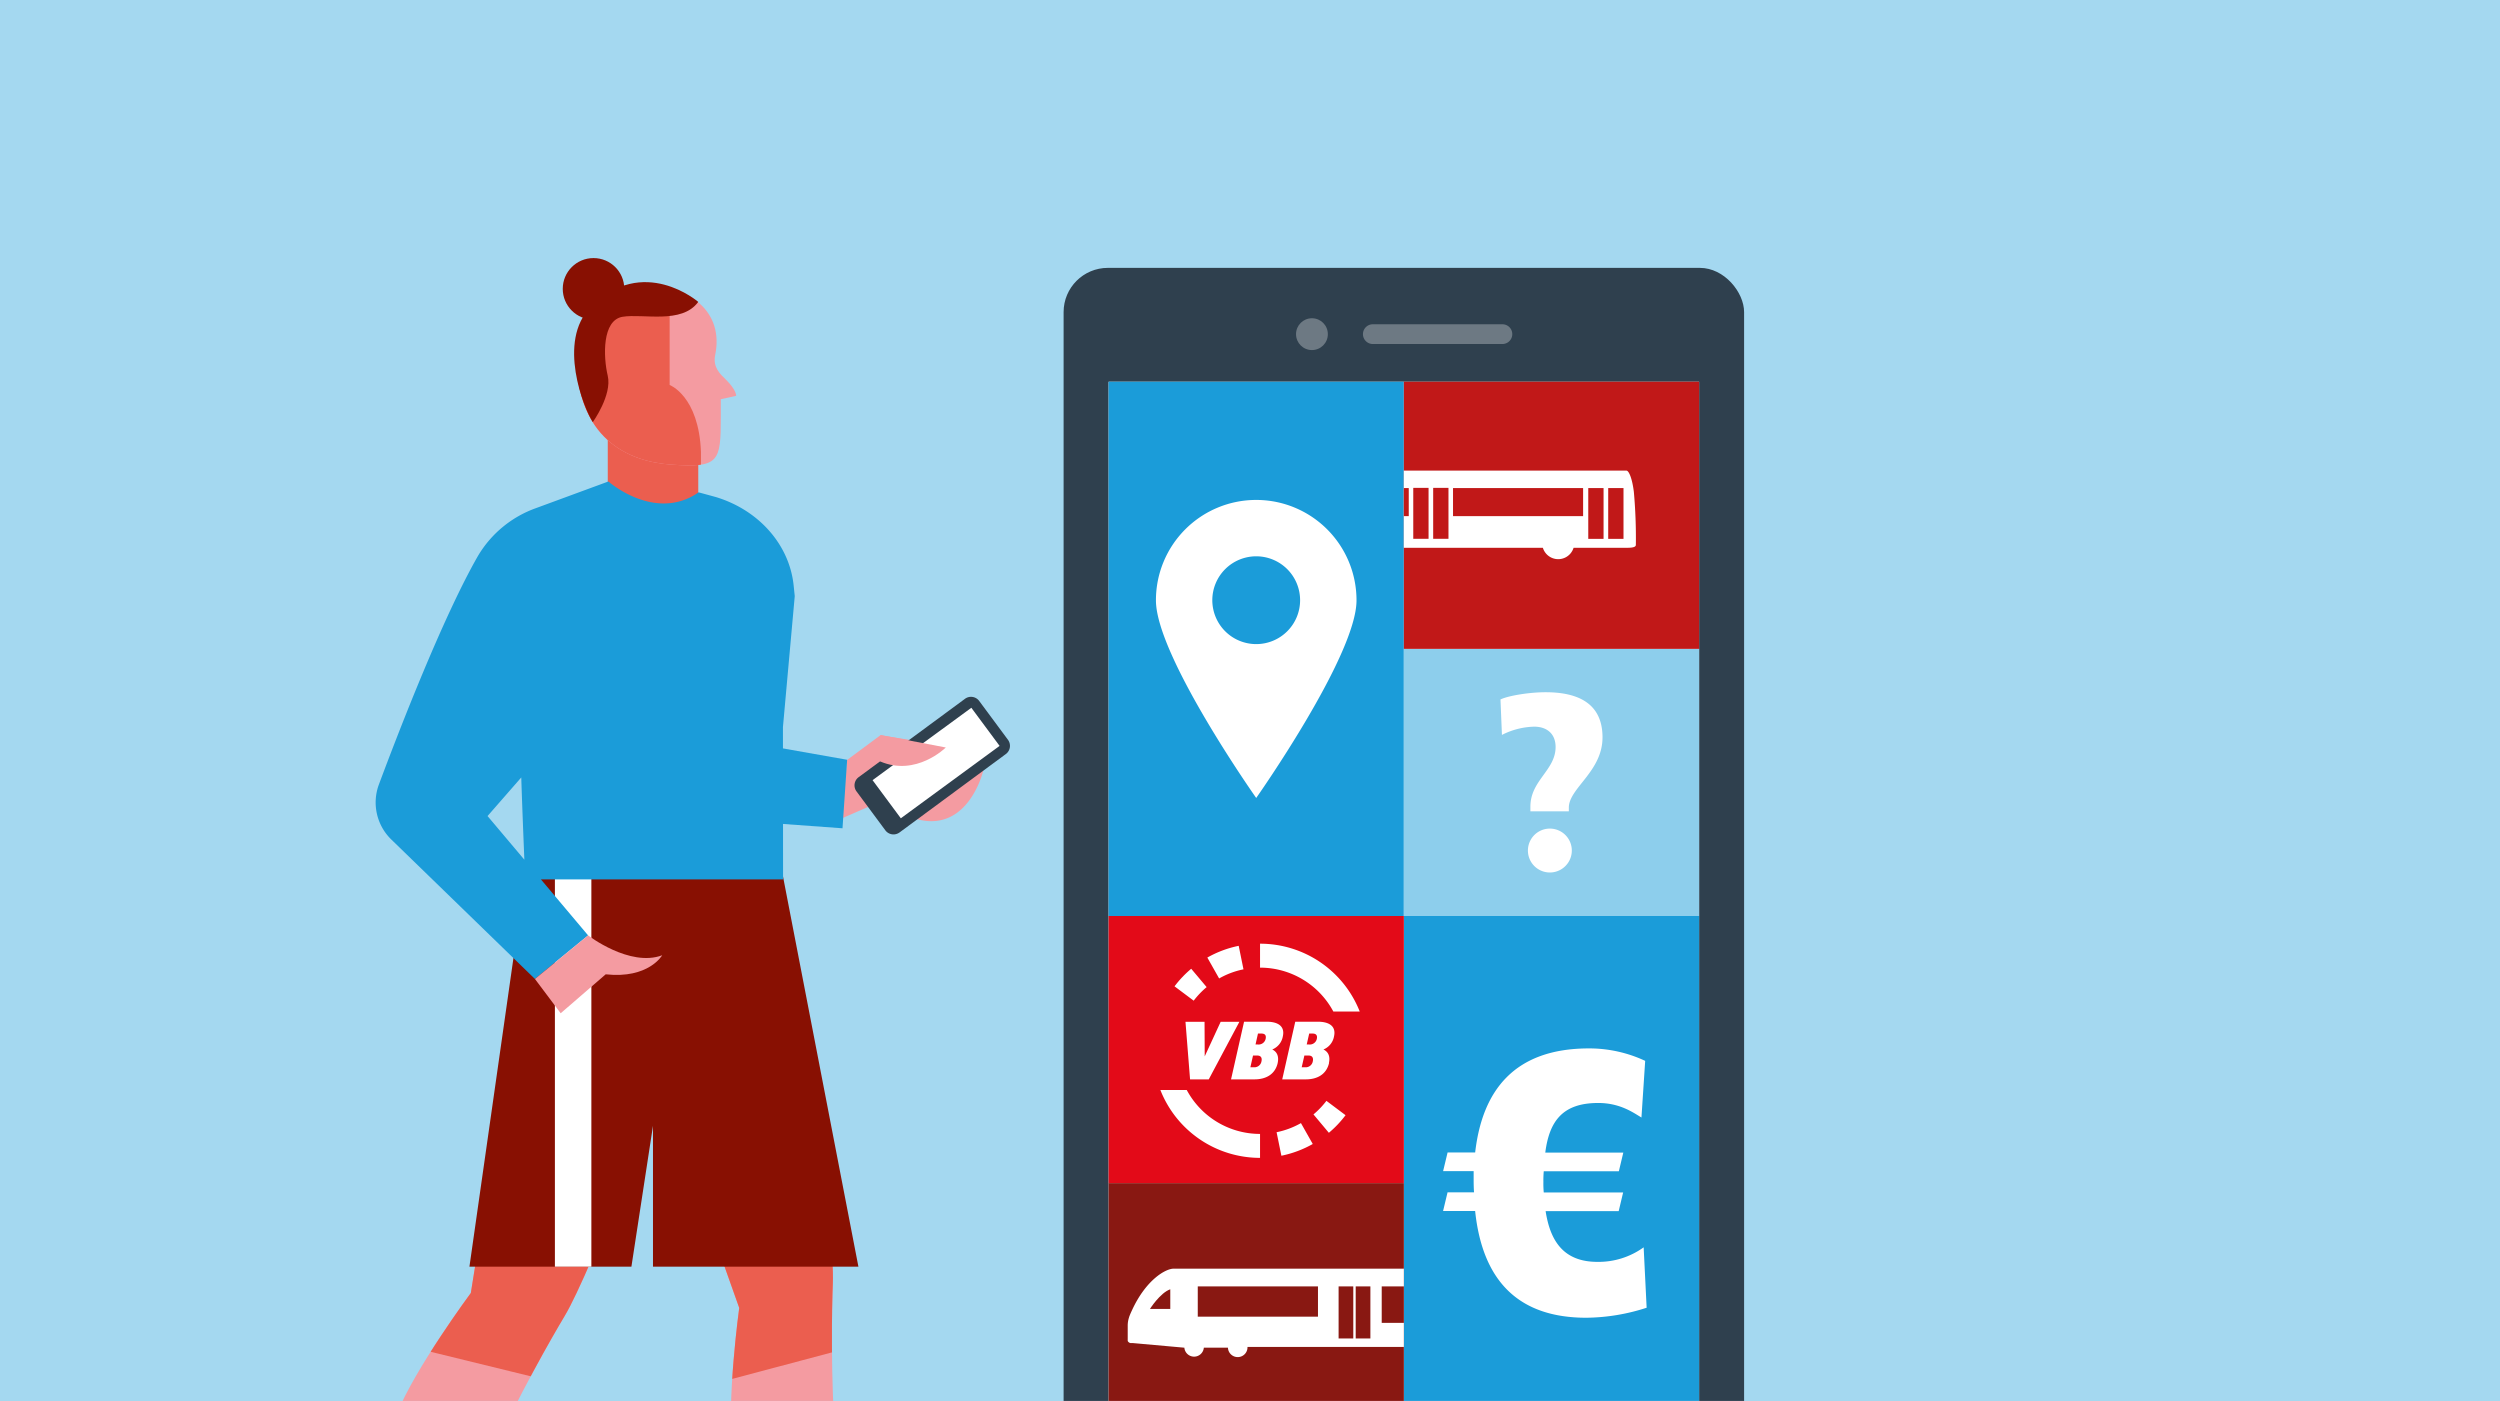 <svg id="Ebene_1" data-name="Ebene 1" xmlns="http://www.w3.org/2000/svg" xmlns:xlink="http://www.w3.org/1999/xlink" viewBox="0 0 737 413"><rect x="0" y="0" width="737" height="413" fill="#333333" stroke="none"/><defs><style>.cls-1{fill:#a4d8f0;}.cls-2{fill:#c11818;}.cls-3{fill:#891812;}.cls-4{fill:#f49ba1;}.cls-5{clip-path:url(#clip-path);}.cls-6{fill:#2f404e;}.cls-7{fill:#6d7983;}.cls-21,.cls-8{fill:#fff;}.cls-9{fill:#1b9cd9;}.cls-10{fill:#8dceec;}.cls-11{fill:#e30a18;}.cls-12{clip-path:url(#clip-path-2);}.cls-13{clip-path:url(#clip-path-3);}.cls-14{clip-path:url(#clip-path-4);}.cls-15{fill:#eb5e4f;}.cls-16{clip-path:url(#clip-path-5);}.cls-17{fill:#881002;}.cls-18{clip-path:url(#clip-path-6);}.cls-19,.cls-20{fill:none;}.cls-20{stroke:#fff;stroke-miterlimit:10;stroke-width:10.75px;}.cls-21{fill-rule:evenodd;}</style><clipPath id="clip-path"><polygon class="cls-1" points="737.98 -1.17 -1.02 -0.17 -1.02 414.45 737.98 413.45 737.98 -1.17"/></clipPath><clipPath id="clip-path-2"><rect class="cls-2" x="413.86" y="112.54" width="87.04" height="78.75" transform="translate(914.76 303.82) rotate(180)"/></clipPath><clipPath id="clip-path-3"><rect class="cls-3" x="326.81" y="348.79" width="87.04" height="78.75" transform="translate(740.67 776.33) rotate(180)"/></clipPath><clipPath id="clip-path-4"><path class="cls-4" d="M230.08,285c7.78,11.57,16,78.69,15.44,93.23s-1.62,79.48,12.94,99.8l-19.54,6.9s-21.23-43.21-23-57.56,2-41.81,2-41.81l-17.32-48.76L220.11,314Z"/></clipPath><clipPath id="clip-path-5"><path class="cls-4" d="M197.65,298.71c1.28,13.87-23.68,76.73-31.17,89.21s-39.54,69-36.5,93.77L110.44,481s1.17-50.69,6.52-64.13,21.84-35.7,21.84-35.7L147,330l28-10.71Z"/></clipPath><clipPath id="clip-path-6"><path class="cls-4" d="M191.16,84.36c11.78,0,22.34,7.31,19.68,20.26-.76,3.69,1.49,5.66,3.08,7.22,3.26,3.19,3.09,4.85,3.09,4.85l-4.52,1v5.28c0,13.19-.49,15-14.6,14-12.63-.89-28.06-7.52-28.06-32.78C169.83,90.91,179.38,84.36,191.16,84.36Z"/></clipPath></defs><polygon class="cls-1" points="737.98 -1.17 -1.02 -0.17 -1.02 414.45 737.98 413.45 737.98 -1.17"/><polygon class="cls-1" points="737.98 -1.17 -1.02 -0.17 -1.02 414.45 737.98 413.45 737.98 -1.17"/><g class="cls-5"><rect class="cls-6" x="313.55" y="78.97" width="200.61" height="402.79" rx="13.04"/><circle class="cls-7" cx="386.76" cy="98.51" r="4.69"/><path class="cls-7" d="M442.74,101.41h-38.2a2.91,2.91,0,0,1,0-5.81h38.2a2.91,2.91,0,1,1,0,5.81Z"/><rect class="cls-8" x="326.81" y="112.54" width="174.09" height="315"/><rect class="cls-9" x="326.81" y="112.54" width="87.04" height="157.5"/><path class="cls-8" d="M370.33,147.38A29.56,29.56,0,0,0,340.77,177c0,16.32,29.56,58.24,29.56,58.24S399.9,193.27,399.9,177A29.57,29.57,0,0,0,370.33,147.38Zm0,42.5A12.94,12.94,0,1,1,383.27,177,12.93,12.93,0,0,1,370.33,189.88Z"/><rect class="cls-9" x="413.86" y="270.04" width="87.04" height="157.5"/><path class="cls-8" d="M467.63,388.47C448,388.47,437.07,378,434.87,357h-9.45l1.32-5.5h7.81c-.12-1.43-.12-3-.12-4.39v-1.87h-9l1.32-5.5h8.13c2.09-18.25,11.54-30.67,33.53-30.67A39,39,0,0,1,485,312.74l-1.1,16.7c-2.41-1.42-6.26-4.28-12.75-4.28-10.33,0-14.4,5.17-15.6,14.62h23l-1.31,5.5H455.1a31.8,31.8,0,0,0-.11,3.18,27.81,27.81,0,0,0,.11,3.08h23.4l-1.31,5.5H455.65C457,365.82,460.92,372,470.92,372a22.73,22.73,0,0,0,13.63-4.29l.88,17.81A59.11,59.11,0,0,1,467.63,388.47Z"/><rect class="cls-10" x="413.86" y="191.28" width="87.04" height="78.75" transform="translate(914.76 461.32) rotate(180)"/><path class="cls-8" d="M462.49,238.09v1.1H451.16v-1.4c0-7.72,7.43-10.73,7.43-17.57,0-3.9-2.57-6-6.32-6a22.13,22.13,0,0,0-9.5,2.43l-.43-10.45c2.27-1.1,8.45-2.13,13.3-2.13,9.5,0,16.78,3.23,16.78,13.31S462.49,232.35,462.49,238.09Zm-5.59,19.12a6.47,6.47,0,1,1,0-12.94,6.47,6.47,0,0,1,0,12.94Z"/><rect class="cls-11" x="326.81" y="270.04" width="87.04" height="78.75" transform="translate(740.67 618.83) rotate(180)"/><rect class="cls-2" x="413.86" y="112.54" width="87.04" height="78.75" transform="translate(914.76 303.82) rotate(180)"/><g class="cls-12"><path class="cls-8" d="M481.66,145c-.49-4-1.48-6.26-2.18-6.26h-101a1,1,0,0,0-1,1v20.13a.7.7,0,0,0,.62.7l8.28.92h16.25a4.73,4.73,0,0,0,9.05,0h43.16a4.73,4.73,0,0,0,9.05,0h15.6c1.36,0,2.76-.08,2.76-.86A151.8,151.8,0,0,0,481.66,145Z"/><rect class="cls-2" x="468.22" y="143.89" width="4.51" height="14.96"/><rect class="cls-2" x="474.1" y="143.89" width="4.51" height="14.96"/><rect class="cls-2" x="416.63" y="143.83" width="4.51" height="15.01"/><rect class="cls-2" x="422.5" y="143.83" width="4.51" height="15.01"/><rect class="cls-2" x="428.35" y="143.88" width="38.35" height="8.28"/><rect class="cls-2" x="380.56" y="143.88" width="34.74" height="8.28"/></g><rect class="cls-3" x="326.81" y="348.79" width="87.04" height="78.75" transform="translate(740.67 776.33) rotate(180)"/><g class="cls-13"><path class="cls-8" d="M351.22,374v0H346c-2.37,0-8.17,3.27-12.3,12.29-.24.51-.46,1-.69,1.57-.07.19-.14.38-.19.57a7.78,7.78,0,0,0-.37,2.34v4a1.79,1.79,0,0,0,0,.23.24.24,0,0,1,0,.08l0,.14,0,.09.06.11.06.09,0,0a1.39,1.39,0,0,0,.21.21l0,0a.42.42,0,0,0,.14.09l0,0,.16.07h0l.21.06a.91.91,0,0,0,.23,0h.47l15.16,1.36h0a2.88,2.88,0,0,0,5.74,0H362a2.88,2.88,0,0,0,5.76-.22h104a2.88,2.88,0,0,0,5.69.67h7a2.88,2.88,0,0,0,5.68-.67h14.58v-1.34h0V374Z"/><path class="cls-3" d="M345,380.08v5.8h-6s3-4.75,6-5.8"/><polygon class="cls-3" points="416.26 379.23 418.54 379.23 432.03 379.23 432.03 389.98 418.15 389.98 416.26 389.98 407.33 389.98 407.33 379.23 416.26 379.23"/><polygon class="cls-3" points="353.1 379.23 362.59 379.23 363.59 379.23 388.54 379.23 388.54 388.16 363.59 388.16 362.59 388.16 353.1 388.16 353.1 379.23"/><polygon class="cls-3" points="489.66 379.23 491.56 379.23 500.15 379.23 500.15 388.16 491.56 388.16 489.32 388.16 451.23 388.16 451.23 379.23 489.66 379.23"/><rect class="cls-3" x="394.62" y="379.23" width="4.33" height="15.34"/><rect class="cls-3" x="399.66" y="379.23" width="4.33" height="15.34"/><rect class="cls-3" x="435.37" y="379.23" width="4.33" height="15.34"/><rect class="cls-3" x="440.42" y="379.23" width="4.33" height="15.34"/></g><path class="cls-4" d="M267.7,224c8.13,7.28,14.13-3.61,14.13-3.61l-22.26-3.66-9.83,7.3-1.61,17.25h0l11.8-5.15c23.73,17.41,29.92-8.9,29.92-8.9A38.21,38.21,0,0,1,267.7,224Z"/><path class="cls-6" d="M261,244.78l-8.52-11.5a3,3,0,0,1,.62-4.15L284.49,206a3,3,0,0,1,4.16.62l8.52,11.5a3,3,0,0,1-.62,4.15L265.19,245.4A3,3,0,0,1,261,244.78Z"/><polygon class="cls-8" points="265.56 241.23 257.23 229.99 286.35 208.65 294.68 219.89 265.56 241.23"/><path class="cls-4" d="M259.57,216.68l19.25,3.68s-8.72,8.69-19.37,4.1Z"/><polygon class="cls-9" points="220.83 218.87 249.74 223.98 248.37 244.18 208.75 241.3 220.83 218.87"/><path class="cls-4" d="M230.08,285c7.78,11.57,16,78.69,15.44,93.23s-1.62,79.48,12.94,99.8l-19.54,6.9s-21.23-43.21-23-57.56,2-41.81,2-41.81l-17.32-48.76L220.11,314Z"/><g class="cls-14"><rect class="cls-15" x="141.69" y="372.88" width="130.42" height="35.4" transform="translate(507.3 714.81) rotate(165.1)"/></g><path class="cls-4" d="M197.65,298.71c1.28,13.87-23.68,76.73-31.17,89.21s-39.54,69-36.5,93.77L110.44,481s1.17-50.69,6.52-64.13,21.84-35.7,21.84-35.7L147,330l28-10.71Z"/><g class="cls-16"><rect class="cls-15" x="61.47" y="362.52" width="130.42" height="35.4" transform="translate(159.3 779.66) rotate(-166.24)"/></g><rect class="cls-15" x="179.16" y="124.42" width="26.68" height="48.2" transform="translate(385.01 297.03) rotate(180)"/><polygon class="cls-17" points="154.8 258.34 138.39 373.42 186.14 373.42 192.5 331.89 192.5 373.42 253.06 373.42 230.82 258.34 154.8 258.34"/><path class="cls-4" d="M191.16,84.36c11.78,0,22.34,7.31,19.68,20.26-.76,3.69,1.49,5.66,3.08,7.22,3.26,3.19,3.09,4.85,3.09,4.85l-4.52,1v5.28c0,13.19-.49,15-14.6,14-12.63-.89-28.06-7.52-28.06-32.78C169.83,90.91,179.38,84.36,191.16,84.36Z"/><g class="cls-18"><path class="cls-15" d="M197.41,79.36v34.13s8.58,3.2,9.23,19.68v8.41H167.08V84.36Z"/></g><path class="cls-19" d="M143.71,239.66l10.85,12.88c-.27-6.39-.68-16.75-.91-24.25Z"/><path class="cls-17" d="M205.84,89s-16.26-14.08-31.71,1.54c-9.94,10-2.06,29.88.63,33.9,0,0,5.74-8,4.4-13.67s-1.67-16.37,4.37-17.38S201,95.66,205.84,89Z"/><circle class="cls-17" cx="174.97" cy="85.15" r="9.07"/><line class="cls-20" x1="168.96" y1="258.34" x2="168.96" y2="373.42"/><path class="cls-9" d="M230.81,214.36l3.48-38.61-.32-3.12c-1.22-12-10.24-22.28-23-26.12l-5.09-1.39v.07C193.1,154,179.43,142,179.43,142l-.24,0-20.3,7.47-1,.37a32.62,32.62,0,0,0-17,14.07c-10.27,17.92-23.15,51.16-29.19,67.35a15.22,15.22,0,0,0,3.66,16.23L157.7,288.6l15.67-12.85-13.9-16.5h71.38Zm-87.08,26.21,9.94-11.38c.23,7.51.65,17.87.91,24.25Z"/><path class="cls-4" d="M173.37,275.75s12.28,9.45,21.85,5.86c0,0-4,7-16.66,5.62l-13.27,11.48L157.7,288.6Z"/></g><path class="cls-8" d="M371.46,341.34a31.57,31.57,0,0,1-29.38-20h7.78a24.49,24.49,0,0,0,21.6,12.94Z"/><path class="cls-8" d="M355.92,282.29a31.41,31.41,0,0,1,9.25-3.46l1.41,6.93a24.07,24.07,0,0,0-7.18,2.69Z"/><path class="cls-8" d="M371.46,278.2a31.58,31.58,0,0,1,29.39,20h-7.78a24.51,24.51,0,0,0-21.61-12.94Z"/><path class="cls-8" d="M396.67,328.76a31.41,31.41,0,0,1-4.92,5.19l-4.54-5.42a24.65,24.65,0,0,0,3.82-4Z"/><path class="cls-8" d="M387,337.25a31.51,31.51,0,0,1-9.25,3.46l-1.41-6.93a24.45,24.45,0,0,0,7.18-2.69Z"/><path class="cls-8" d="M346.25,290.77a31.77,31.77,0,0,1,4.92-5.18l4.55,5.41a24.65,24.65,0,0,0-3.82,4Z"/><polygon class="cls-8" points="359.85 301.23 365.37 301.23 356.34 318.2 350.83 318.2 349.48 301.23 355.1 301.23 355.15 311.42 359.85 301.23"/><path class="cls-21" d="M368.61,314.63l.78-3.46h1.25c1,0,1.5.6,1.24,1.73a2.11,2.11,0,0,1-2.28,1.73Zm8.06-1.28c-.77,3.43-3.54,4.85-6.85,4.85h-6.91l3.84-17h6.63c3.66,0,5.43,1.53,4.8,4.32a5.12,5.12,0,0,1-3.12,3.87c1.4.67,2,2,1.61,3.93m-6.54-5.41.72-3.22h1c1,0,1.5.46,1.26,1.56a2.11,2.11,0,0,1-2.32,1.66Z"/><path class="cls-21" d="M383.74,314.63l.79-3.46h1.24c1,0,1.5.6,1.24,1.73a2.11,2.11,0,0,1-2.28,1.73Zm8.07-1.28c-.78,3.43-3.55,4.85-6.85,4.85H378l3.84-17h6.63c3.66,0,5.43,1.53,4.8,4.32a5.12,5.12,0,0,1-3.12,3.87c1.4.67,2.05,2,1.62,3.93m-6.55-5.41.73-3.22h1c.95,0,1.49.46,1.25,1.56a2.11,2.11,0,0,1-2.32,1.66Z"/></svg>